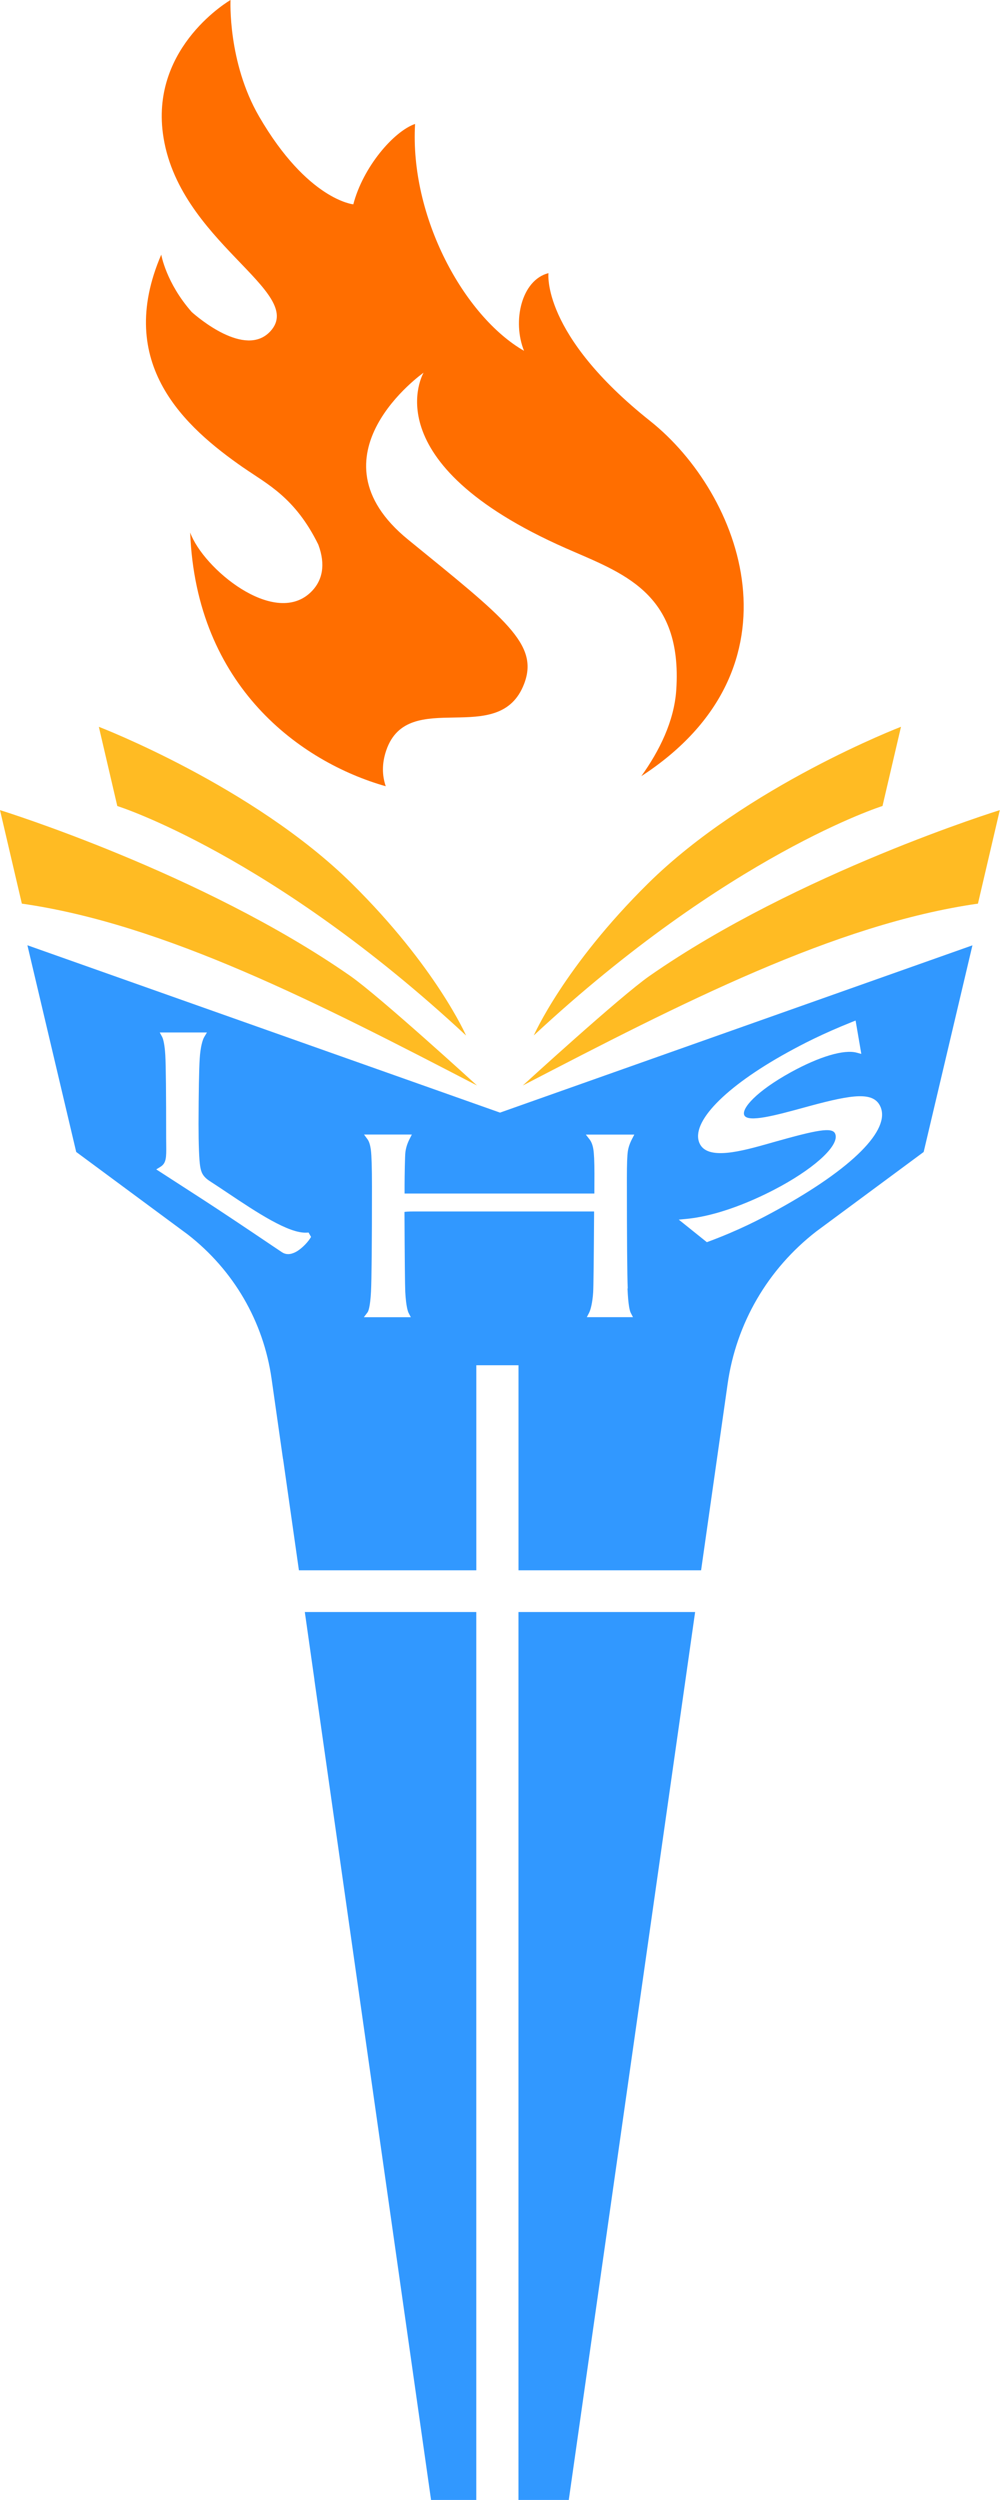 <svg width="301" height="752" viewBox="0 0 301 752" fill="none" xmlns="http://www.w3.org/2000/svg">
<path d="M143.363 484.908H91.749L94.66 505.401L94.639 505.391L129.747 752H130.934H132.121H143.363V484.908Z" fill="#3198FF"/>
<path d="M170.016 752H171.204L209.233 484.908H156.06V752H168.829H170.016Z" fill="#3198FF"/>
<path d="M73.261 140.664C80.373 145.61 88.817 149.605 95.806 163.811C98.046 169.788 97.189 174.754 93.359 178.316C82.366 188.547 61.163 171.027 57.24 160.177C59.047 206.521 90.531 229.234 116.111 236.512C115.017 233.312 114.893 229.709 116.266 225.703C122.862 206.459 150.331 225.332 157.784 205.644C162.285 193.75 152.086 186.152 122.831 162.314C91.914 137.134 127.497 112.108 127.497 112.108C127.497 112.108 111.641 139.013 170.275 164.895C187.09 172.318 205.517 178.017 203.555 207.543C202.926 216.948 198.476 225.879 193.036 233.477C243.195 200.895 223.23 148.521 195.7 126.644C162.832 100.535 165.093 82.158 165.093 82.158C156.938 84.244 154.15 96.633 157.732 105.532C139.698 95.156 123.316 65.258 124.937 37.28C118.444 39.551 109.257 50.288 106.346 61.469C106.346 61.469 92.575 60.168 77.989 35.04C68.492 18.666 69.39 0 69.39 0C69.39 0 45.565 13.71 49.023 40.078C53.286 72.64 92.4 87.702 81.375 99.657C73.808 107.865 59.274 95.249 57.715 93.866C49.952 85.059 48.538 76.594 48.538 76.594C34.375 109.486 55.795 128.534 73.261 140.675V140.664Z" fill="#FF6E00"/>
<path d="M143.58 326.527C143.58 326.527 114.273 299.726 105.396 293.542C60.781 262.477 0 243.688 0 243.688L6.576 271.82C49.58 277.963 96.002 301.843 143.58 326.527Z" fill="#FFBB23"/>
<path d="M140.287 311.485C140.287 311.485 131.234 290.796 105.881 265.76C76.182 236.44 29.75 218.631 29.75 218.631L35.304 242.459C35.304 242.459 81.653 256.985 140.287 311.496V311.485Z" fill="#FFBB23"/>
<path d="M157.36 326.527C204.938 301.843 251.36 277.963 294.364 271.82L300.94 243.688C300.94 243.688 240.17 262.477 195.544 293.542C186.656 299.726 157.36 326.527 157.36 326.527Z" fill="#FFBB23"/>
<path d="M160.653 311.485C219.287 256.985 265.636 242.449 265.636 242.449L271.2 218.621C271.2 218.621 224.768 236.43 195.069 265.75C169.717 290.786 160.664 311.475 160.664 311.475L160.653 311.485Z" fill="#FFBB23"/>
<path d="M150.475 334.673L8.248 284.344L22.937 346.515L56.517 371.344C70.319 382.081 79.279 397.474 81.736 414.695L85.184 438.904L85.204 438.873L89.974 472.364H143.373V410.678H156.07V472.364H211.029L219.019 416.264C221.61 398.032 231.107 381.74 245.713 370.415L278.024 346.525L292.703 284.364L150.486 334.694L150.475 334.673ZM93.339 372.531C92.338 374.08 90.448 375.866 89.034 376.599C88.208 377.033 87.434 377.249 86.722 377.249C86.082 377.249 85.483 377.074 84.936 376.723C84.771 376.609 83.893 376.031 82.314 374.968C73.178 368.804 66.107 364.097 61.297 360.979L47.031 351.759L48.249 351.016C50.035 349.922 50.086 348.301 50.035 344.388C50.035 343.779 50.014 343.139 50.014 342.458C50.014 328.912 49.931 320.478 49.756 317.391C49.581 314.325 49.147 312.549 48.806 311.909L48.084 310.577H62.288L61.472 311.94C60.977 312.755 60.327 314.954 60.11 318.454C59.903 321.81 59.79 328.417 59.759 338.101C59.759 344.275 59.945 349.044 60.254 350.861C60.533 352.492 60.925 353.845 63.134 355.28C64.91 356.426 66.747 357.654 68.616 358.904C77.194 364.633 86.939 371.117 92.317 370.787L92.874 370.756L93.628 372.077L93.328 372.542L93.339 372.531ZM188.876 387.573C189.093 392.735 189.578 394.377 189.846 394.903L190.528 396.215H176.633L177.315 394.903C177.759 394.057 178.337 391.93 178.543 388.74C178.646 387.119 178.739 378.499 178.822 365.098V364.468C178.822 364.468 178.801 364.427 178.801 364.417H124.679C122.8 364.417 122.046 364.499 121.747 364.561C121.809 378.179 121.892 386.747 121.984 388.595C122.222 393.231 122.852 394.666 122.975 394.914L123.657 396.225H109.525L110.619 394.78C110.857 394.47 111.424 393.241 111.672 388.534C111.858 384.899 111.961 374.276 111.961 356.952C111.961 351.295 111.848 347.599 111.641 345.968C111.445 344.45 111.104 343.356 110.629 342.716L109.577 341.281H123.966L123.295 342.592C122.645 343.851 122.222 345.152 122.036 346.474C121.871 347.589 121.788 354.062 121.778 356.457V359.028H178.904L178.925 353.112C178.925 349.447 178.811 346.928 178.584 345.617C178.378 344.398 177.996 343.428 177.459 342.736L176.334 341.291H190.93L190.249 342.602C189.599 343.841 189.176 345.069 188.99 346.236C188.794 347.454 188.69 350.201 188.69 354.402C188.69 372.397 188.783 383.568 188.948 387.604L188.876 387.573ZM204.298 366.874L206.497 366.667C218.079 365.573 230.343 359.379 235.081 356.777C246.116 350.696 252.815 344.202 251.37 340.992C250.472 338.989 245.765 339.918 232.965 343.531L231.695 343.893C223.334 346.257 212.928 349.189 210.564 343.913C207.777 337.708 218.152 326.992 236.98 316.606C241.553 314.087 247.437 311.021 256.501 307.397L257.533 306.984L259.257 317.029L257.894 316.658C254.054 315.605 246.622 317.814 238.013 322.553C227.721 328.231 223.127 333.445 224.025 335.458C225.078 337.801 233.739 335.427 242.111 333.135L243.7 332.701C256.79 329.16 262.963 328.345 264.996 332.867C268.134 339.856 256.583 351.439 234.09 363.839C228.887 366.709 222.332 370.105 213.238 373.481L212.763 373.657L204.309 366.874H204.298Z" fill="#3198FF"/>
</svg>
